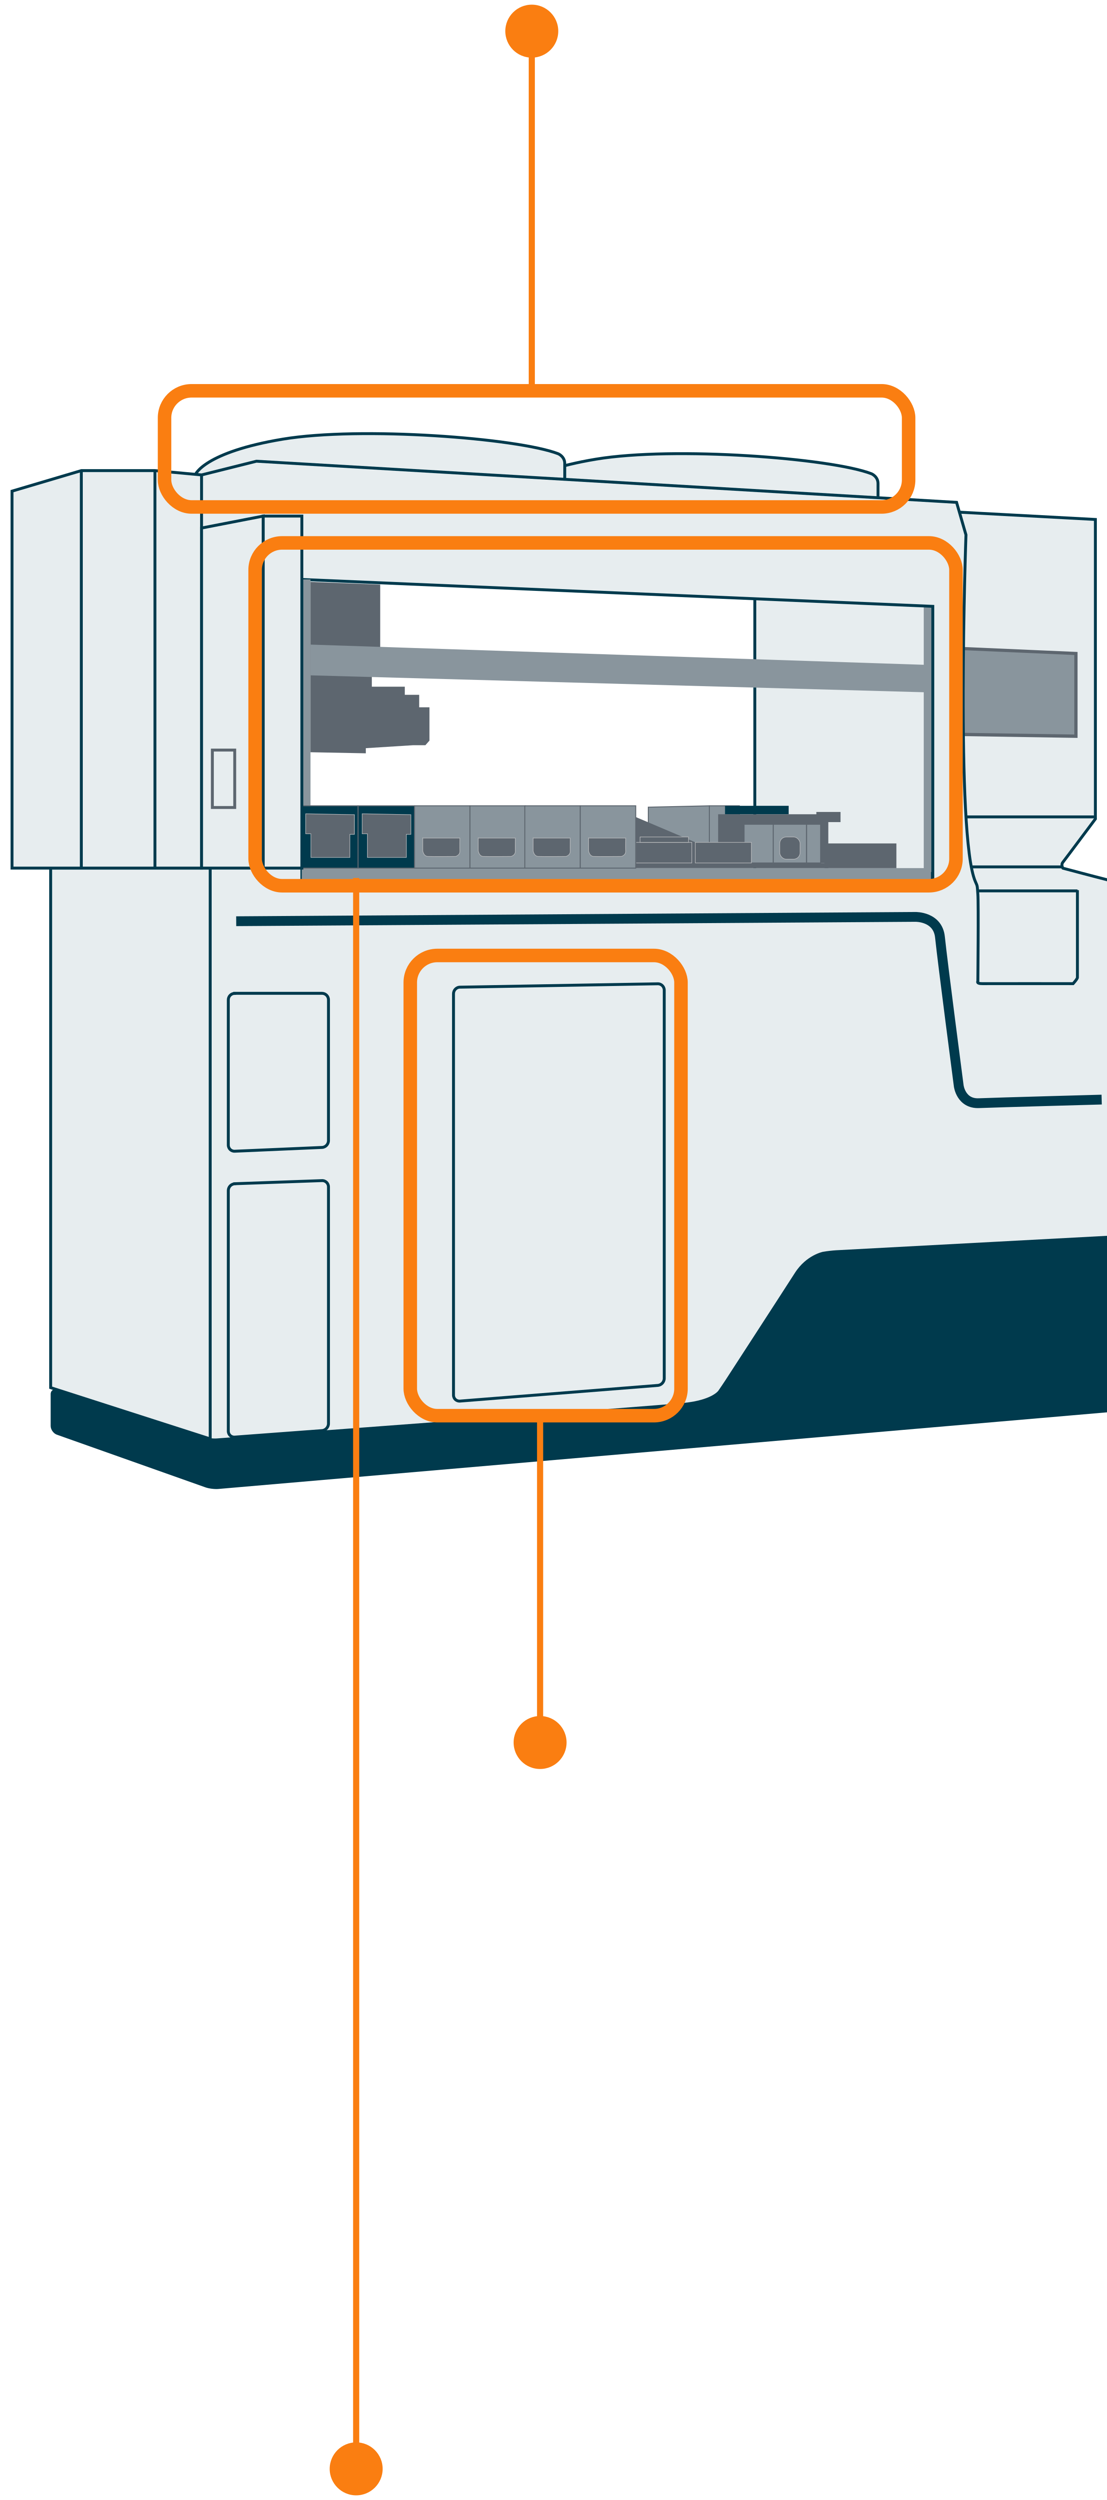 <?xml version="1.0" encoding="UTF-8"?><svg xmlns="http://www.w3.org/2000/svg" xmlns:xlink="http://www.w3.org/1999/xlink" id="_2_maintain" viewBox="0 0 163.89 368.63" aria-hidden="true" width="163px" height="368px"><defs><linearGradient class="cerosgradient" data-cerosgradient="true" id="CerosGradient_idb9e184d3b" gradientUnits="userSpaceOnUse" x1="50%" y1="100%" x2="50%" y2="0%"><stop offset="0%" stop-color="#d1d1d1"/><stop offset="100%" stop-color="#d1d1d1"/></linearGradient><linearGradient/><style>.cls-1-6827d06882d94,.cls-2-6827d06882d94,.cls-3-6827d06882d94,.cls-4-6827d06882d94,.cls-5-6827d06882d94,.cls-6-6827d06882d94,.cls-7-6827d06882d94,.cls-8-6827d06882d94,.cls-9-6827d06882d94,.cls-10-6827d06882d94{stroke-miterlimit:10;}.cls-1-6827d06882d94,.cls-4-6827d06882d94,.cls-5-6827d06882d94,.cls-6-6827d06882d94,.cls-7-6827d06882d94,.cls-10-6827d06882d94{fill:none;}.cls-1-6827d06882d94,.cls-9-6827d06882d94{stroke:#bcbdbf;stroke-width:.08px;}.cls-2-6827d06882d94,.cls-3-6827d06882d94{stroke-width:.14px;}.cls-2-6827d06882d94,.cls-3-6827d06882d94,.cls-5-6827d06882d94{stroke:#5d666f;}.cls-2-6827d06882d94,.cls-11-6827d06882d94{fill:#003a4d;}.cls-3-6827d06882d94,.cls-12-6827d06882d94{fill:#89959d;}.cls-13-6827d06882d94{fill:#fa7e11;}.cls-14-6827d06882d94,.cls-8-6827d06882d94{fill:#e7edef;}.cls-15-6827d06882d94,.cls-9-6827d06882d94{fill:#5d666f;}.cls-4-6827d06882d94,.cls-5-6827d06882d94,.cls-8-6827d06882d94{stroke-width:.43px;}.cls-4-6827d06882d94,.cls-6-6827d06882d94,.cls-8-6827d06882d94{stroke:#003a4d;}.cls-16-6827d06882d94{filter:url(#drop-shadow-16827d06882d94);}.cls-6-6827d06882d94{stroke-width:1.45px;}.cls-7-6827d06882d94{stroke-width:2px;}.cls-7-6827d06882d94,.cls-10-6827d06882d94{stroke:#fa7e11;}.cls-10-6827d06882d94{stroke-width:.91px;}</style><filter id="drop-shadow-16827d06882d94" filterUnits="userSpaceOnUse"><feOffset dx="1.57" dy="1.57"/><feGaussianBlur result="blur" stdDeviation="1.57"/><feFlood flood-color="#221f20" flood-opacity=".3"/><feComposite in2="blur" operator="in"/><feComposite in="SourceGraphic"/></filter></defs><g class="cls-16-6827d06882d94"><rect class="cls-8-6827d06882d94" x="110.18" y="84.38" width="28.85" height="46.41"/><path class="cls-8-6827d06882d94" d="m73.75,70.91s1.32-3.28,12.89-5.21c11.57-1.92,34.81-.16,40.82,2.16,0,0,.96.4.96,1.44v4.17h-54.68v-2.57Z"/><path class="cls-8-6827d06882d94" d="m27.37,67.95s1.32-3.28,12.89-5.21,34.81-.16,40.82,2.16c0,0,.96.4.96,1.44v4.17H27.37v-2.57Z"/><path class="cls-8-6827d06882d94" d="m163.32,182.25l.35-52.58s.13-1.36-1.47-1.76-6.41-1.68-6.41-1.68c0,0-.32-.48,0-.88s4.81-6.41,4.81-6.41v-44.32l-20.92-1.12-3.42,54.74-93.14-.36v-3.65h-17.98v88.25l37.03-.72,98.67-8.58,2.48-20.92Z"/><rect class="cls-12-6827d06882d94" x="88.78" y="80.56" width="1.82" height="93.14" transform="translate(-37.44 216.82) rotate(-90)"/><path class="cls-11-6827d06882d94" d="m6.85,203.41c-.5-.16-.92.14-.92.67v4.7c0,.53.41,1.11.91,1.29l22.01,7.8c.5.18,1.34.28,1.87.24l131.99-11.38c.53-.05.96-.52.96-1.05v-24.15c0-.53-.43-.94-.96-.91l-40.5,2.16c-.53.03-1.39.13-1.91.22,0,0-2.47.45-4.18,3.12-1.71,2.67-10.27,15.86-10.27,15.86-.29.44-.77,1.16-1.08,1.6,0,0-.94,1.35-5,1.78-4.06.43-69.25,5.27-69.25,5.27-.53.04-1.37-.06-1.88-.22l-21.78-7Z"/><path class="cls-14-6827d06882d94" d="m66.53,143.84c-.53,0-.96.45-.96.98v59.39c0,.53.43.93.96.89l29.28-2.32c.53-.04.96-.51.96-1.04v-57.45c0-.53-.43-.96-.96-.95l-29.28.5Z"/><path class="cls-4-6827d06882d94" d="m66.53,143.84c-.53,0-.96.45-.96.98v59.39c0,.53.43.93.96.89l29.28-2.32c.53-.04.96-.51.96-1.04v-57.45c0-.53-.43-.96-.96-.95l-29.28.5Z"/><path class="cls-14-6827d06882d94" d="m33.19,172.94c-.53.02-.96.47-.96,1v35.6c0,.53.43.93.96.89l12.91-.96c.53-.04.96-.51.96-1.04v-35.03c0-.53-.43-.95-.96-.93l-12.91.46Z"/><path class="cls-4-6827d06882d94" d="m33.19,172.94c-.53.02-.96.47-.96,1v35.6c0,.53.43.93.96.89l12.91-.96c.53-.04.96-.51.96-1.04v-35.03c0-.53-.43-.95-.96-.93l-12.91.46Z"/><path class="cls-14-6827d06882d94" d="m33.19,144.76c-.53,0-.96.43-.96.96v21.48c0,.53.43.95.96.92l12.91-.56c.53-.02.96-.48.96-1.01v-20.84c0-.53-.43-.96-.96-.96h-12.91Z"/><path class="cls-4-6827d06882d94" d="m33.19,144.76c-.53,0-.96.43-.96.96v21.48c0,.53.43.95.96.92l12.91-.56c.53-.02.96-.48.96-1.01v-20.84c0-.53-.43-.96-.96-.96h-12.91Z"/><polygon class="cls-8-6827d06882d94" points="5.93 126.22 5.93 203.11 29.55 210.7 29.55 126.22 5.93 126.22"/><path class="cls-6-6827d06882d94" d="m33.4,134.08l100.56-.64s3.31-.08,3.63,2.99c.4,3.85,2.78,22.02,2.78,22.02,0,0,.32,2.67,2.99,2.56s18.17-.53,18.17-.53"/><line class="cls-4-6827d06882d94" x1="141.44" y1="118.64" x2="160.41" y2="118.64"/><line class="cls-4-6827d06882d94" x1="142.18" y1="126.04" x2="155.79" y2="126.04"/><polygon class="cls-12-6827d06882d94" points="140.94 106.43 140.94 93.72 157.71 94.44 157.71 106.69 140.94 106.43"/><path class="cls-15-6827d06882d94" d="m141.18,93.97l16.3.71v11.77l-16.3-.25v-12.22m-.48-.5v13.2l17.26.27v-12.72l-17.26-.75h0Z"/><rect class="cls-12-6827d06882d94" x="135.19" y="87.42" width="1.81" height="39.38"/><path class="cls-8-6827d06882d94" d="m136.53,128.21v-40.73l-110.4-4.7,2.14-14.75,8.12-2.03,103.66,6.09,1.39,4.81s-1.56,44.56,1.39,51.31c.32.73.27.52.37,1.86.11,1.34,0,12.9,0,12.9,0,0-.27.36.69.35s13.41,0,13.41,0c0,0,.64-.7.64-.91v-12.93"/><line class="cls-4-6827d06882d94" x1="157.95" y1="129.59" x2="143.37" y2="129.59"/><rect class="cls-12-6827d06882d94" x="43.12" y="83.5" width="1.28" height="44.37"/><polygon class="cls-15-6827d06882d94" points="54.72 84.26 54.72 96.68 53.48 97.69 53.48 99.37 58.36 99.37 58.36 100.57 60.49 100.57 60.49 102.42 62.01 102.42 62.01 107.35 61.41 108.03 59.61 108.03 52.59 108.47 52.59 109.23 44.4 109.07 44.4 83.86 54.72 84.26"/><polygon class="cls-12-6827d06882d94" points="44.4 93.14 44.4 97.69 135.51 100.2 135.51 96.14 44.4 93.14"/><rect class="cls-2-6827d06882d94" x="51.43" y="117" width="8.36" height="9.22"/><polygon class="cls-9-6827d06882d94" points="52.05 118.18 52.05 121.14 52.82 121.14 52.82 124.64 58.59 124.64 58.59 121.22 59.26 121.22 59.26 118.31 52.05 118.18"/><rect class="cls-2-6827d06882d94" x="43.07" y="117" width="8.36" height="9.22"/><polygon class="cls-9-6827d06882d94" points="43.69 118.18 43.69 121.14 44.46 121.14 44.46 124.64 50.23 124.64 50.23 121.22 50.9 121.22 50.9 118.31 43.69 118.18"/><polygon class="cls-8-6827d06882d94" points=".21 70.43 .21 126.22 28.27 126.22 28.27 68.03 21.37 67.39 10.47 67.39 .21 70.43"/><polygon class="cls-8-6827d06882d94" points="28.27 75.89 37.4 74.12 37.4 126.22 28.27 126.22 28.27 75.89"/><rect class="cls-5-6827d06882d94" x="29.87" y="108.75" width="3.31" height="8.5"/><rect class="cls-8-6827d06882d94" x="37.4" y="74.12" width="5.72" height="52.1"/><rect class="cls-3-6827d06882d94" x="59.8" y="117" width="8.21" height="9.22"/><path class="cls-9-6827d06882d94" d="m61.02,121.76v1.9s.11.8.74.83,4.12,0,4.12,0c0,0,.65-.16.63-.77s0-1.95,0-1.95h-5.48Z"/><rect class="cls-3-6827d06882d94" x="68.01" y="117" width="8.21" height="9.22"/><path class="cls-9-6827d06882d94" d="m69.23,121.76v1.9s.11.8.74.83,4.12,0,4.12,0c0,0,.65-.16.63-.77s0-1.95,0-1.95h-5.48Z"/><rect class="cls-3-6827d06882d94" x="76.13" y="117" width="8.21" height="9.22"/><path class="cls-9-6827d06882d94" d="m77.36,121.76v1.9s.11.8.74.83,4.12,0,4.12,0c0,0,.65-.16.63-.77s0-1.95,0-1.95h-5.48Z"/><rect class="cls-15-6827d06882d94" x="92.55" y="125.46" width="28.53" height=".76"/><rect class="cls-15-6827d06882d94" x="120.48" y="122.57" width="10.66" height="3.65"/><polygon class="cls-3-6827d06882d94" points="103.45 117 107.89 117 107.89 124.9 103.1 124.9 103.45 117"/><rect class="cls-15-6827d06882d94" x="104.75" y="118.25" width="16.31" height="7.21"/><rect class="cls-3-6827d06882d94" x="112.9" y="119.73" width="4.94" height="5.73"/><rect class="cls-15-6827d06882d94" x="113.87" y="121.61" width="3.01" height="3.29" rx=".96" ry=".96"/><rect class="cls-1-6827d06882d94" x="113.87" y="121.61" width="3.01" height="3.29" rx=".96" ry=".96"/><rect class="cls-3-6827d06882d94" x="117.85" y="119.73" width="2.07" height="5.73"/><rect class="cls-3-6827d06882d94" x="108.59" y="119.73" width="4.31" height="5.73"/><rect class="cls-11-6827d06882d94" x="105.77" y="117" width="9.42" height="1.24"/><rect class="cls-15-6827d06882d94" x="119.29" y="117.91" width="3.58" height="1.5"/><polygon class="cls-3-6827d06882d94" points="94.41 117.2 94.41 125.46 103.45 125.46 103.45 117 94.41 117.2"/><polygon class="cls-15-6827d06882d94" points="92.55 118.66 108.59 125.46 92.55 125.46 92.55 118.66"/><rect class="cls-9-6827d06882d94" x="92.55" y="122.41" width="8.3" height="3.05"/><rect class="cls-9-6827d06882d94" x="101.37" y="122.41" width="8.3" height="3.05"/><rect class="cls-3-6827d06882d94" x="84.34" y="117" width="8.21" height="9.22"/><path class="cls-9-6827d06882d94" d="m85.57,121.76v1.9s.11.8.74.83,4.12,0,4.12,0c0,0,.65-.16.63-.77-.03-.61,0-1.95,0-1.95h-5.48Z"/><rect class="cls-9-6827d06882d94" x="93.19" y="121.61" width="7.17" height=".8"/><line class="cls-4-6827d06882d94" x1="10.47" y1="67.39" x2="10.47" y2="126.22"/><line class="cls-4-6827d06882d94" x1="21.37" y1="67.39" x2="21.37" y2="126.22"/></g><line class="cls-10-6827d06882d94" x1="52.73" y1="363.15" x2="52.73" y2="129.25"/><circle class="cls-13-6827d06882d94" cx="52.73" cy="364.7" r="3.92"/><rect class="cls-7-6827d06882d94" x="24.36" y="57.15" width="110.16" height="17.19" rx="4" ry="4"/><rect class="cls-7-6827d06882d94" x="60.74" y="140.72" width="40.08" height="68.11" rx="4" ry="4"/><rect class="cls-7-6827d06882d94" x="37.77" y="79.66" width="103.76" height="50.74" rx="4" ry="4"/><line class="cls-10-6827d06882d94" x1="79.96" y1="255.64" x2="79.96" y2="209.7"/><circle class="cls-13-6827d06882d94" cx="79.96" cy="257.2" r="3.92"/><line class="cls-10-6827d06882d94" x1="78.73" y1="5.48" x2="78.73" y2="57.52"/><circle class="cls-13-6827d06882d94" cx="78.73" cy="3.92" r="3.92"/></svg>